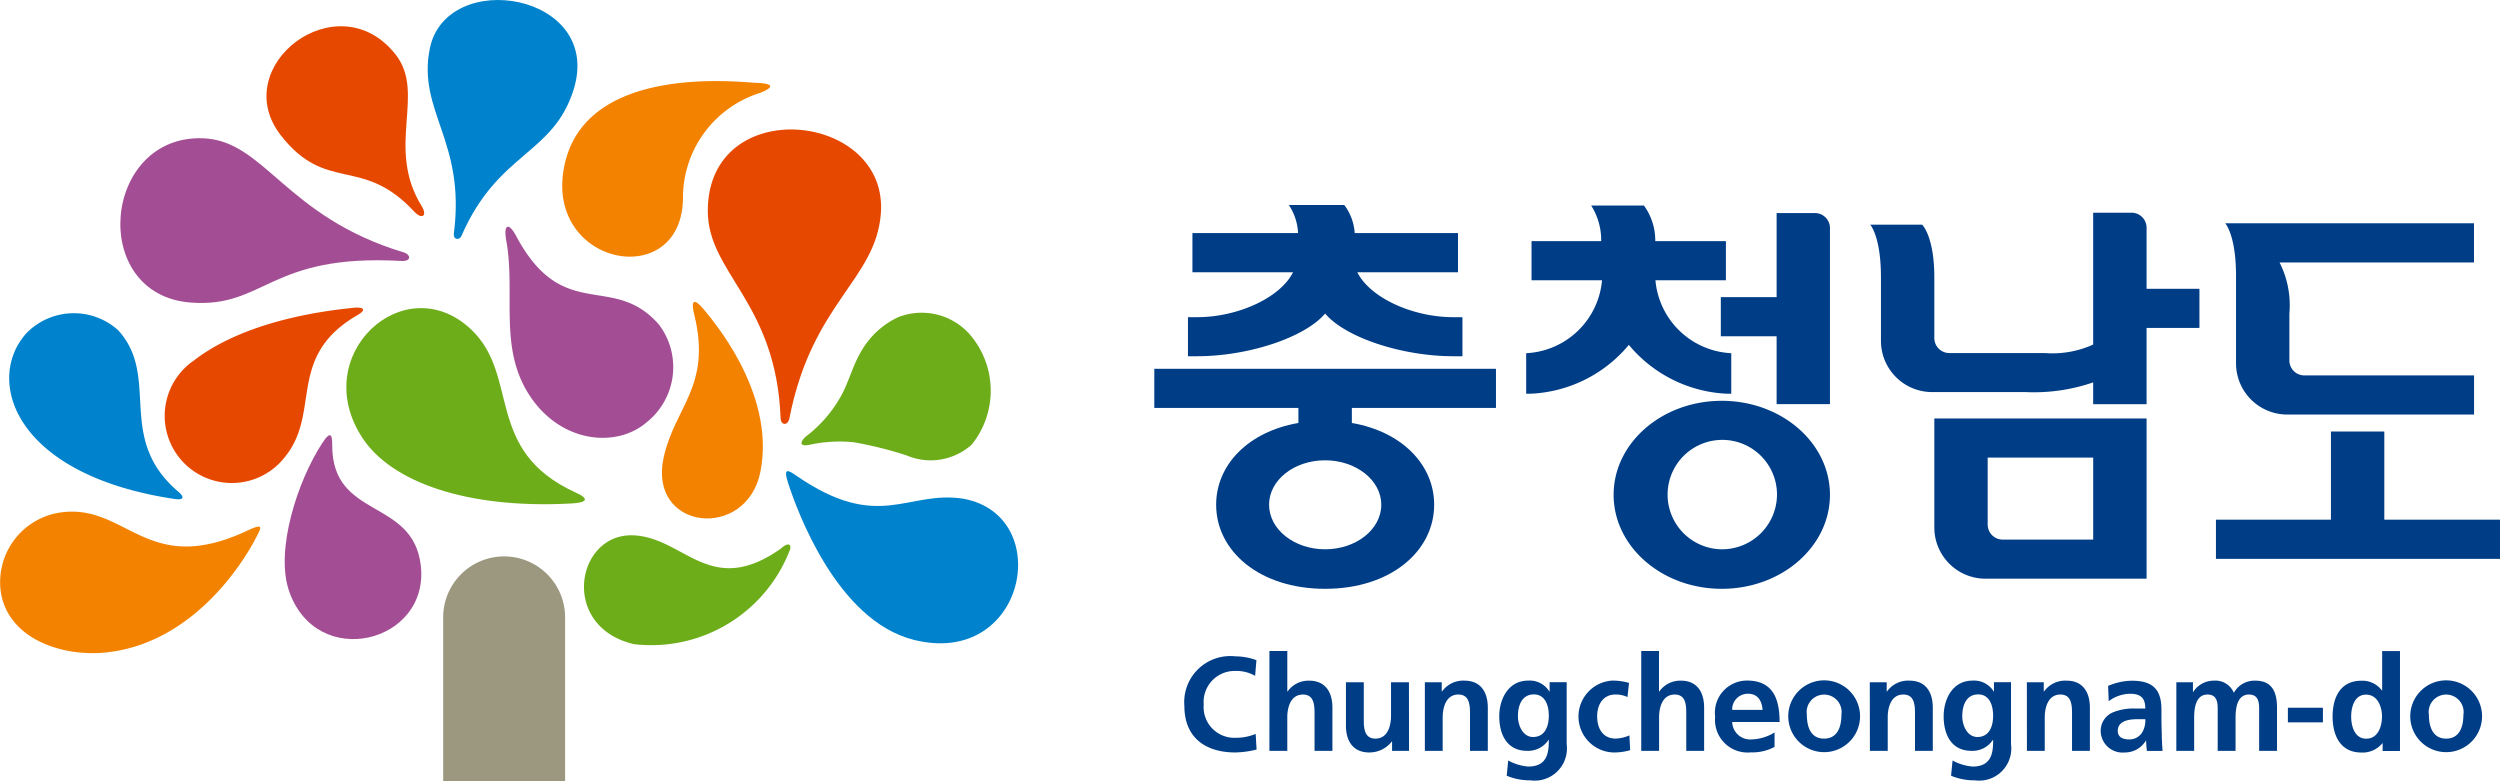 <svg id="그룹_5468" data-name="그룹 5468" xmlns="http://www.w3.org/2000/svg" width="144.004" height="45.001" viewBox="0 0 144.004 45.001">
  <g id="그룹_5163" data-name="그룹 5163">
    <path id="패스_5222" data-name="패스 5222" d="M223.76,544.713c-3.846-3.633-9.448,1.5-6.225,6.3,1.647,2.452,5.886,4.048,11.968,3.727.868-.045,1.152-.236.288-.628C224.467,551.689,226.6,547.393,223.76,544.713Z" transform="translate(-196.624 -525.737)" fill="#6dad19" fill-rule="evenodd"/>
    <path id="패스_5223" data-name="패스 5223" d="M198.263,563.009c.4-.753.5-.942-.518-.467-5.772,2.682-6.9-1.645-10.738-1.069a4.057,4.057,0,0,0-3.393,4.613c.442,2.684,3.552,3.7,6.026,3.448C194.736,569.012,197.608,564.255,198.263,563.009Z" transform="translate(-183.561 -531.948)" fill="#f38200" fill-rule="evenodd"/>
    <path id="패스_5224" data-name="패스 5224" d="M194.2,554.271c.2.172.47.506-.273.394-9.231-1.393-10.906-6.853-8.507-9.535a3.814,3.814,0,0,1,5.3-.172C193.182,547.678,190.526,551.17,194.2,554.271Z" transform="translate(-183.906 -525.929)" fill="#0082cc" fill-rule="evenodd"/>
    <path id="패스_5225" data-name="패스 5225" d="M248.332,524.77c.9.033,1.129.214.22.578a6.333,6.333,0,0,0-4.445,6.133c-.125,5.267-7.745,3.869-6.887-1.633C238.19,523.617,247.289,524.73,248.332,524.77Z" transform="translate(-204.767 -519.998)" fill="#f38200" fill-rule="evenodd"/>
    <path id="패스_5226" data-name="패스 5226" d="M210.936,563.311c1.566,4.681,8.143,3.049,7.6-1.449-.468-3.873-5.1-2.632-5.1-6.893,0-.519-.044-.946-.565-.151C211.422,557.033,210.161,560.991,210.936,563.311Z" transform="translate(-194.3 -529.31)" fill="#a34e94" fill-rule="evenodd"/>
    <path id="패스_5227" data-name="패스 5227" d="M250.564,564.447c-4.048,2.861-5.529-.6-8.443-.762-3.357-.188-4.33,5.264-.013,6.267a8.555,8.555,0,0,0,8.969-5.407C251.186,564.286,251.076,563.99,250.564,564.447Z" transform="translate(-205.587 -532.847)" fill="#6dad19" fill-rule="evenodd"/>
    <path id="패스_5228" data-name="패스 5228" d="M252.33,552.621c.907-4.6-2.913-8.9-3.276-9.353-.1-.119-.873-1.058-.536.321,1.008,4.116-1.118,5.281-1.763,8.215C245.824,556.022,251.538,556.632,252.33,552.621Z" transform="translate(-208.526 -525.458)" fill="#f38200" fill-rule="evenodd"/>
    <path id="패스_5229" data-name="패스 5229" d="M210.169,543.547c-4.842.489-7.666,1.843-9.189,3.025a3.867,3.867,0,1,0,5.229,5.565c2.111-2.6.045-5.773,4.185-8.174C211,543.611,210.619,543.5,210.169,543.547Z" transform="translate(-189.794 -525.819)" fill="#e64800"/>
    <path id="패스_5230" data-name="패스 5230" d="M265.542,544.349a4.77,4.77,0,0,0-2.134,1.96c-.538.887-.749,1.928-1.3,2.808a7.414,7.414,0,0,1-1.786,2.025c-.394.294-.613.711.14.555a8.077,8.077,0,0,1,2.5-.141,22.267,22.267,0,0,1,3.043.755,3.54,3.54,0,0,0,3.762-.618,4.954,4.954,0,0,0-.172-6.414A3.7,3.7,0,0,0,265.542,544.349Z" transform="translate(-213.794 -526.083)" fill="#6dad19" fill-rule="evenodd"/>
    <path id="패스_5231" data-name="패스 5231" d="M268.71,559.29c-3.252-.511-4.848,1.965-9.635-1.331-.425-.292-.783-.536-.468.431.512,1.575,2.8,7.9,7.22,9.022C272.3,569.057,274.02,560.27,268.71,559.29Z" transform="translate(-213.209 -530.561)" fill="#0082cc" fill-rule="evenodd"/>
    <path id="패스_5232" data-name="패스 5232" d="M224.443,519.771c-.7,3.6,2.078,5.3,1.395,10.591-.055.423.326.412.43.177,2.11-4.852,5.264-4.663,6.456-8.407C234.51,516.536,225.367,515.026,224.443,519.771Z" transform="translate(-199.693 -516.939)" fill="#0082cc" fill-rule="evenodd"/>
    <path id="패스_5233" data-name="패스 5233" d="M199.075,538.376c4.29.337,4.512-2.825,12.136-2.395.621.034.545-.373.146-.493-6.834-2.061-8-6.438-11.551-6.574C194,528.693,193.18,537.916,199.075,538.376Z" transform="translate(-188.101 -520.949)" fill="#a34e94" fill-rule="evenodd"/>
    <path id="패스_5234" data-name="패스 5234" d="M209.785,525.722c2.631,3.379,4.674,1.149,7.689,4.4.441.474.771.245.43-.311-2.1-3.4.261-6.484-1.5-8.735C213.072,516.835,206.691,521.745,209.785,525.722Z" transform="translate(-193.612 -517.931)" fill="#e64800" fill-rule="evenodd"/>
    <path id="패스_5235" data-name="패스 5235" d="M251.027,532.548c0,3.585,3.939,5.245,4.193,11.927.015.443.422.454.508.018,1.3-6.657,4.953-7.944,5.266-11.769C261.482,526.812,251.027,525.741,251.027,532.548Z" transform="translate(-210.257 -520.397)" fill="#e64800" fill-rule="evenodd"/>
    <path id="패스_5236" data-name="패스 5236" d="M239.879,547.677a4.059,4.059,0,0,0,.7-5.622c-2.657-3.044-5.509-.013-8.223-5.1-.447-.835-.737-.654-.573.248.557,3.1-.462,6.191,1.352,8.946C234.929,548.883,238.139,549.186,239.879,547.677Z" transform="translate(-202.623 -523.359)" fill="#a34e94" fill-rule="evenodd"/>
    <path id="패스_5237" data-name="패스 5237" d="M229.317,564.611a3.51,3.51,0,0,0-3.512,3.512v9.44h7.023v-9.44A3.511,3.511,0,0,0,229.317,564.611Z" transform="translate(-200.277 -532.561)" fill="#9c9880" fill-rule="evenodd"/>
  </g>
  <g id="그룹_5170" data-name="그룹 5170" transform="translate(66.49 11.811)">
    <g id="그룹_5164" data-name="그룹 5164" transform="translate(1.732 25.687)">
      <path id="패스_5238" data-name="패스 5238" d="M302.088,579.508a5.589,5.589,0,0,1-1.221.167c-1.735,0-2.938-.867-2.938-2.676a2.653,2.653,0,0,1,2.938-2.86,3.517,3.517,0,0,1,1.213.221l-.077.9a2.2,2.2,0,0,0-1.16-.281,1.788,1.788,0,0,0-1.8,1.938,1.767,1.767,0,0,0,1.82,1.913,3,3,0,0,0,1.173-.223Z" transform="translate(-297.929 -573.83)" fill="#003d87"/>
      <path id="패스_5239" data-name="패스 5239" d="M306.035,573.627h1.03v2.337h.013a1.473,1.473,0,0,1,1.242-.628c.938,0,1.343.662,1.343,1.552v2.494h-1.029v-2.113c0-.482-.007-1.133-.665-1.133-.747,0-.905.806-.905,1.311v1.934h-1.03Z" transform="translate(-301.136 -573.627)" fill="#003d87"/>
      <path id="패스_5240" data-name="패스 5240" d="M316.967,580.562h-.977v-.54h-.016a1.641,1.641,0,0,1-1.3.63c-.934,0-1.342-.66-1.342-1.55v-2.493h1.028v2.108c0,.487.007,1.137.669,1.137.744,0,.9-.8.9-1.311v-1.934h1.032Z" transform="translate(-304.026 -574.807)" fill="#003d87"/>
      <path id="패스_5241" data-name="패스 5241" d="M320.851,576.548h.973v.535h.013a1.492,1.492,0,0,1,1.3-.628c.932,0,1.34.662,1.34,1.552V580.5h-1.026v-2.113c0-.482-.008-1.133-.668-1.133-.743,0-.905.806-.905,1.311V580.5h-1.027Z" transform="translate(-306.999 -574.746)" fill="#003d87"/>
      <path id="패스_5242" data-name="패스 5242" d="M329.891,579.7c-.589,0-.873-.662-.873-1.2,0-.608.223-1.253.92-1.253.6,0,.859.554.859,1.227S330.534,579.7,329.891,579.7Zm.952-3.155v.535h-.016a1.319,1.319,0,0,0-1.212-.628c-1.178,0-1.672,1.1-1.672,2.053,0,1.056.444,1.993,1.609,1.993a1.416,1.416,0,0,0,1.23-.631h.015c0,.686-.056,1.536-1.191,1.536a2.937,2.937,0,0,1-1.149-.349l-.085.878a3.494,3.494,0,0,0,1.366.265,1.854,1.854,0,0,0,2.088-2.082v-3.57Z" transform="translate(-309.805 -574.746)" fill="#003d87"/>
      <path id="패스_5243" data-name="패스 5243" d="M338.323,577.4a1.564,1.564,0,0,0-.7-.147c-.639,0-1.047.5-1.047,1.253,0,.728.345,1.286,1.067,1.286a2.168,2.168,0,0,0,.789-.184l.045.851a3.253,3.253,0,0,1-1.026.13,2.073,2.073,0,0,1-.04-4.136,3.316,3.316,0,0,1,1,.132Z" transform="translate(-312.799 -574.746)" fill="#003d87"/>
      <path id="패스_5244" data-name="패스 5244" d="M341.477,573.627H342.5v2.337h.014a1.479,1.479,0,0,1,1.246-.628c.935,0,1.339.662,1.339,1.552v2.494h-1.029v-2.113c0-.482,0-1.133-.665-1.133-.745,0-.9.806-.9,1.311v1.934h-1.028Z" transform="translate(-315.161 -573.627)" fill="#003d87"/>
      <path id="패스_5245" data-name="패스 5245" d="M349.5,578.138a.9.9,0,0,1,.913-.929c.575,0,.8.427.838.929Zm2.44,1.3a2.624,2.624,0,0,1-1.31.4,1.036,1.036,0,0,1-1.13-1h2.731c0-1.38-.412-2.389-1.88-2.389a1.85,1.85,0,0,0-1.833,2.087,1.877,1.877,0,0,0,2.066,2.049,2.685,2.685,0,0,0,1.356-.314Z" transform="translate(-317.945 -574.746)" fill="#003d87"/>
      <path id="패스_5246" data-name="패스 5246" d="M356.562,578.43a1.008,1.008,0,1,1,1.989,0c0,.656-.21,1.364-1,1.364S356.562,579.079,356.562,578.43Zm-1.072.121a2.068,2.068,0,0,0,4.135,0,2.068,2.068,0,1,0-4.135,0Z" transform="translate(-320.705 -574.746)" fill="#003d87"/>
      <path id="패스_5247" data-name="패스 5247" d="M363.262,576.548h.975v.535h.014a1.481,1.481,0,0,1,1.3-.628c.934,0,1.34.662,1.34,1.552V580.5h-1.025v-2.113c0-.482-.011-1.133-.671-1.133-.744,0-.9.806-.9,1.311V580.5h-1.027Z" transform="translate(-323.781 -574.746)" fill="#003d87"/>
      <path id="패스_5248" data-name="패스 5248" d="M372.249,579.7c-.588,0-.875-.662-.875-1.2,0-.608.222-1.253.922-1.253.6,0,.856.554.856,1.227S372.892,579.7,372.249,579.7Zm.951-3.155v.535h-.014a1.321,1.321,0,0,0-1.214-.628c-1.181,0-1.669,1.1-1.669,2.053,0,1.056.441,1.993,1.61,1.993a1.406,1.406,0,0,0,1.226-.631h.014c0,.686-.053,1.536-1.184,1.536a2.926,2.926,0,0,1-1.154-.349l-.086.878a3.507,3.507,0,0,0,1.367.265,1.853,1.853,0,0,0,2.087-2.082v-3.57Z" transform="translate(-326.567 -574.746)" fill="#003d87"/>
      <path id="패스_5249" data-name="패스 5249" d="M378.233,576.548h.974v.535h.014a1.488,1.488,0,0,1,1.3-.628c.935,0,1.343.662,1.343,1.552V580.5h-1.029v-2.113c0-.482-.008-1.133-.666-1.133-.744,0-.905.806-.905,1.311V580.5h-1.027Z" transform="translate(-329.705 -574.746)" fill="#003d87"/>
      <path id="패스_5250" data-name="패스 5250" d="M386.254,579.354c0-.606.683-.679,1.14-.679h.447a1.316,1.316,0,0,1-.213.812.874.874,0,0,1-.722.353C386.537,579.84,386.254,579.7,386.254,579.354Zm-.52-1.717a2.091,2.091,0,0,1,1.219-.427c.6,0,.888.219.888.852h-.567a3.093,3.093,0,0,0-1.325.23,1.156,1.156,0,0,0-.676,1.126,1.261,1.261,0,0,0,1.382,1.174,1.408,1.408,0,0,0,1.217-.681h.017a5.316,5.316,0,0,0,.045.591h.9c-.021-.309-.039-.583-.043-.883s-.02-.588-.02-.992v-.5c0-1.167-.5-1.668-1.7-1.668a3.518,3.518,0,0,0-1.374.3Z" transform="translate(-332.49 -574.746)" fill="#003d87"/>
      <path id="패스_5251" data-name="패스 5251" d="M392.481,576.548h.956v.555h.017a1.4,1.4,0,0,1,1.172-.648,1.151,1.151,0,0,1,1.167.7,1.356,1.356,0,0,1,1.235-.7c.972,0,1.251.668,1.251,1.552V580.5h-1.029v-2.357c0-.369,0-.889-.589-.889-.684,0-.769.811-.769,1.328V580.5h-1.029v-2.357c0-.369,0-.889-.589-.889-.682,0-.767.811-.767,1.328V580.5h-1.027Z" transform="translate(-335.342 -574.746)" fill="#003d87"/>
      <path id="패스_5252" data-name="패스 5252" d="M403.113,579.879v-.842h2.018v.842Z" transform="translate(-339.549 -575.768)" fill="#003d87"/>
      <path id="패스_5253" data-name="패스 5253" d="M408.445,577.4c0-.531.185-1.259.855-1.259s.921.7.921,1.259-.223,1.279-.906,1.279S408.445,577.939,408.445,577.4Zm1.812,1.986h1v-5.755H410.23v2.266h-.018a1.4,1.4,0,0,0-1.18-.557c-1.215,0-1.657.973-1.657,2.06s.442,2.076,1.657,2.076a1.467,1.467,0,0,0,1.211-.536h.014Z" transform="translate(-341.236 -573.627)" fill="#003d87"/>
      <path id="패스_5254" data-name="패스 5254" d="M415.852,578.43a1.007,1.007,0,1,1,1.986,0c0,.656-.208,1.364-.993,1.364S415.852,579.079,415.852,578.43Zm-1.074.121a2.068,2.068,0,0,0,4.135,0,2.068,2.068,0,1,0-4.135,0Z" transform="translate(-344.165 -574.746)" fill="#003d87"/>
    </g>
    <g id="그룹_5169" data-name="그룹 5169">
      <g id="그룹_5165" data-name="그룹 5165">
        <path id="패스_5255" data-name="패스 5255" d="M306.17,537.372c1.18,1.393,4.453,2.458,7.381,2.458h.528v-2.25h-.528c-2.372,0-4.8-1.133-5.528-2.587h5.8v-2.258h-5.949a3.021,3.021,0,0,0-.6-1.615h-3.193a3.194,3.194,0,0,1,.53,1.615h-6.085v2.258h5.794c-.722,1.454-3.157,2.587-5.526,2.587h-.526v2.25h.526C301.717,539.83,304.986,538.765,306.17,537.372Z" transform="translate(-296.33 -531.121)" fill="#003d87"/>
        <path id="패스_5256" data-name="패스 5256" d="M314.743,548.985v-2.257h-19.68v2.257h8.3v.865c-2.9.5-4.738,2.422-4.738,4.708,0,2.677,2.505,4.845,6.277,4.845s6.281-2.168,6.281-4.845c0-2.289-1.842-4.206-4.741-4.708v-.865Zm-6.606,5.573c0,1.424-1.453,2.568-3.234,2.568s-3.229-1.145-3.229-2.568S303.121,552,304.9,552,308.137,553.143,308.137,554.558Z" transform="translate(-295.063 -537.297)" fill="#003d87"/>
      </g>
      <g id="그룹_5166" data-name="그룹 5166" transform="translate(61.152 1.054)">
        <path id="패스_5257" data-name="패스 5257" d="M405.954,557.785v-5.078H402.88v5.078h-6.624v2.258h16.362v-2.258Z" transform="translate(-396.256 -540.716)" fill="#003d87"/>
        <path id="패스_5258" data-name="패스 5258" d="M397.763,540.926a2.949,2.949,0,0,0,2.952,2.952l10.759,0v-2.253H401.7a.863.863,0,0,1-.864-.866v-2.686a5.469,5.469,0,0,0-.566-2.956h11.2v-2.256H397.141s.622.671.622,3.03Z" transform="translate(-396.606 -532.865)" fill="#003d87"/>
      </g>
      <g id="그룹_5167" data-name="그룹 5167" transform="translate(41.236 0.441)">
        <path id="패스_5259" data-name="패스 5259" d="M379.219,536.232v-3.516a.865.865,0,0,0-.865-.866h-2.211v7.595h0a5.659,5.659,0,0,1-2.78.489h-5.506a.864.864,0,0,1-.864-.863v-3.5c0-2.362-.7-3.031-.7-3.031H363.3s.619.669.619,3.031v3.663a2.948,2.948,0,0,0,2.945,2.948h5.373a10.473,10.473,0,0,0,3.906-.558l0,0v1.255h3.076v-4.39h3.045v-2.255Z" transform="translate(-363.299 -531.85)" fill="#003d87"/>
        <path id="패스_5260" data-name="패스 5260" d="M369.411,557.747a2.95,2.95,0,0,0,2.951,2.946h9.276v-9.23H369.411Zm3.073-4.031h6.078v4.725h-5.214a.867.867,0,0,1-.864-.867Z" transform="translate(-365.717 -539.611)" fill="#003d87"/>
      </g>
      <g id="그룹_5168" data-name="그룹 5168" transform="translate(21.426 0.026)">
        <path id="패스_5261" data-name="패스 5261" d="M345.073,549.781c-3.441,0-6.229,2.428-6.229,5.414s2.788,5.416,6.229,5.416,6.232-2.424,6.232-5.416S348.514,549.781,345.073,549.781Zm0,8.553a3.151,3.151,0,1,1,3.182-3.148A3.165,3.165,0,0,1,345.073,558.334Z" transform="translate(-333.813 -538.531)" fill="#003d87"/>
        <path id="패스_5262" data-name="패스 5262" d="M354.488,531.885h-2.211v4.841h-3.214v2.255h3.214v3.91h3.072V532.748A.863.863,0,0,0,354.488,531.885Z" transform="translate(-337.857 -531.449)" fill="#003d87"/>
        <path id="패스_5263" data-name="패스 5263" d="M336.426,539.193a7.8,7.8,0,0,0,5.7,2.815h.2v-2.336a4.611,4.611,0,0,1-4.367-4.2h4.059v-2.257h-4.069a3.431,3.431,0,0,0-.653-2.05h-3.039a3.73,3.73,0,0,1,.577,2.05h-4.012v2.257h4.06a4.611,4.611,0,0,1-4.369,4.2v2.336h.207A7.79,7.79,0,0,0,336.426,539.193Z" transform="translate(-330.519 -531.164)" fill="#003d87"/>
      </g>
    </g>
  </g>
</svg>
